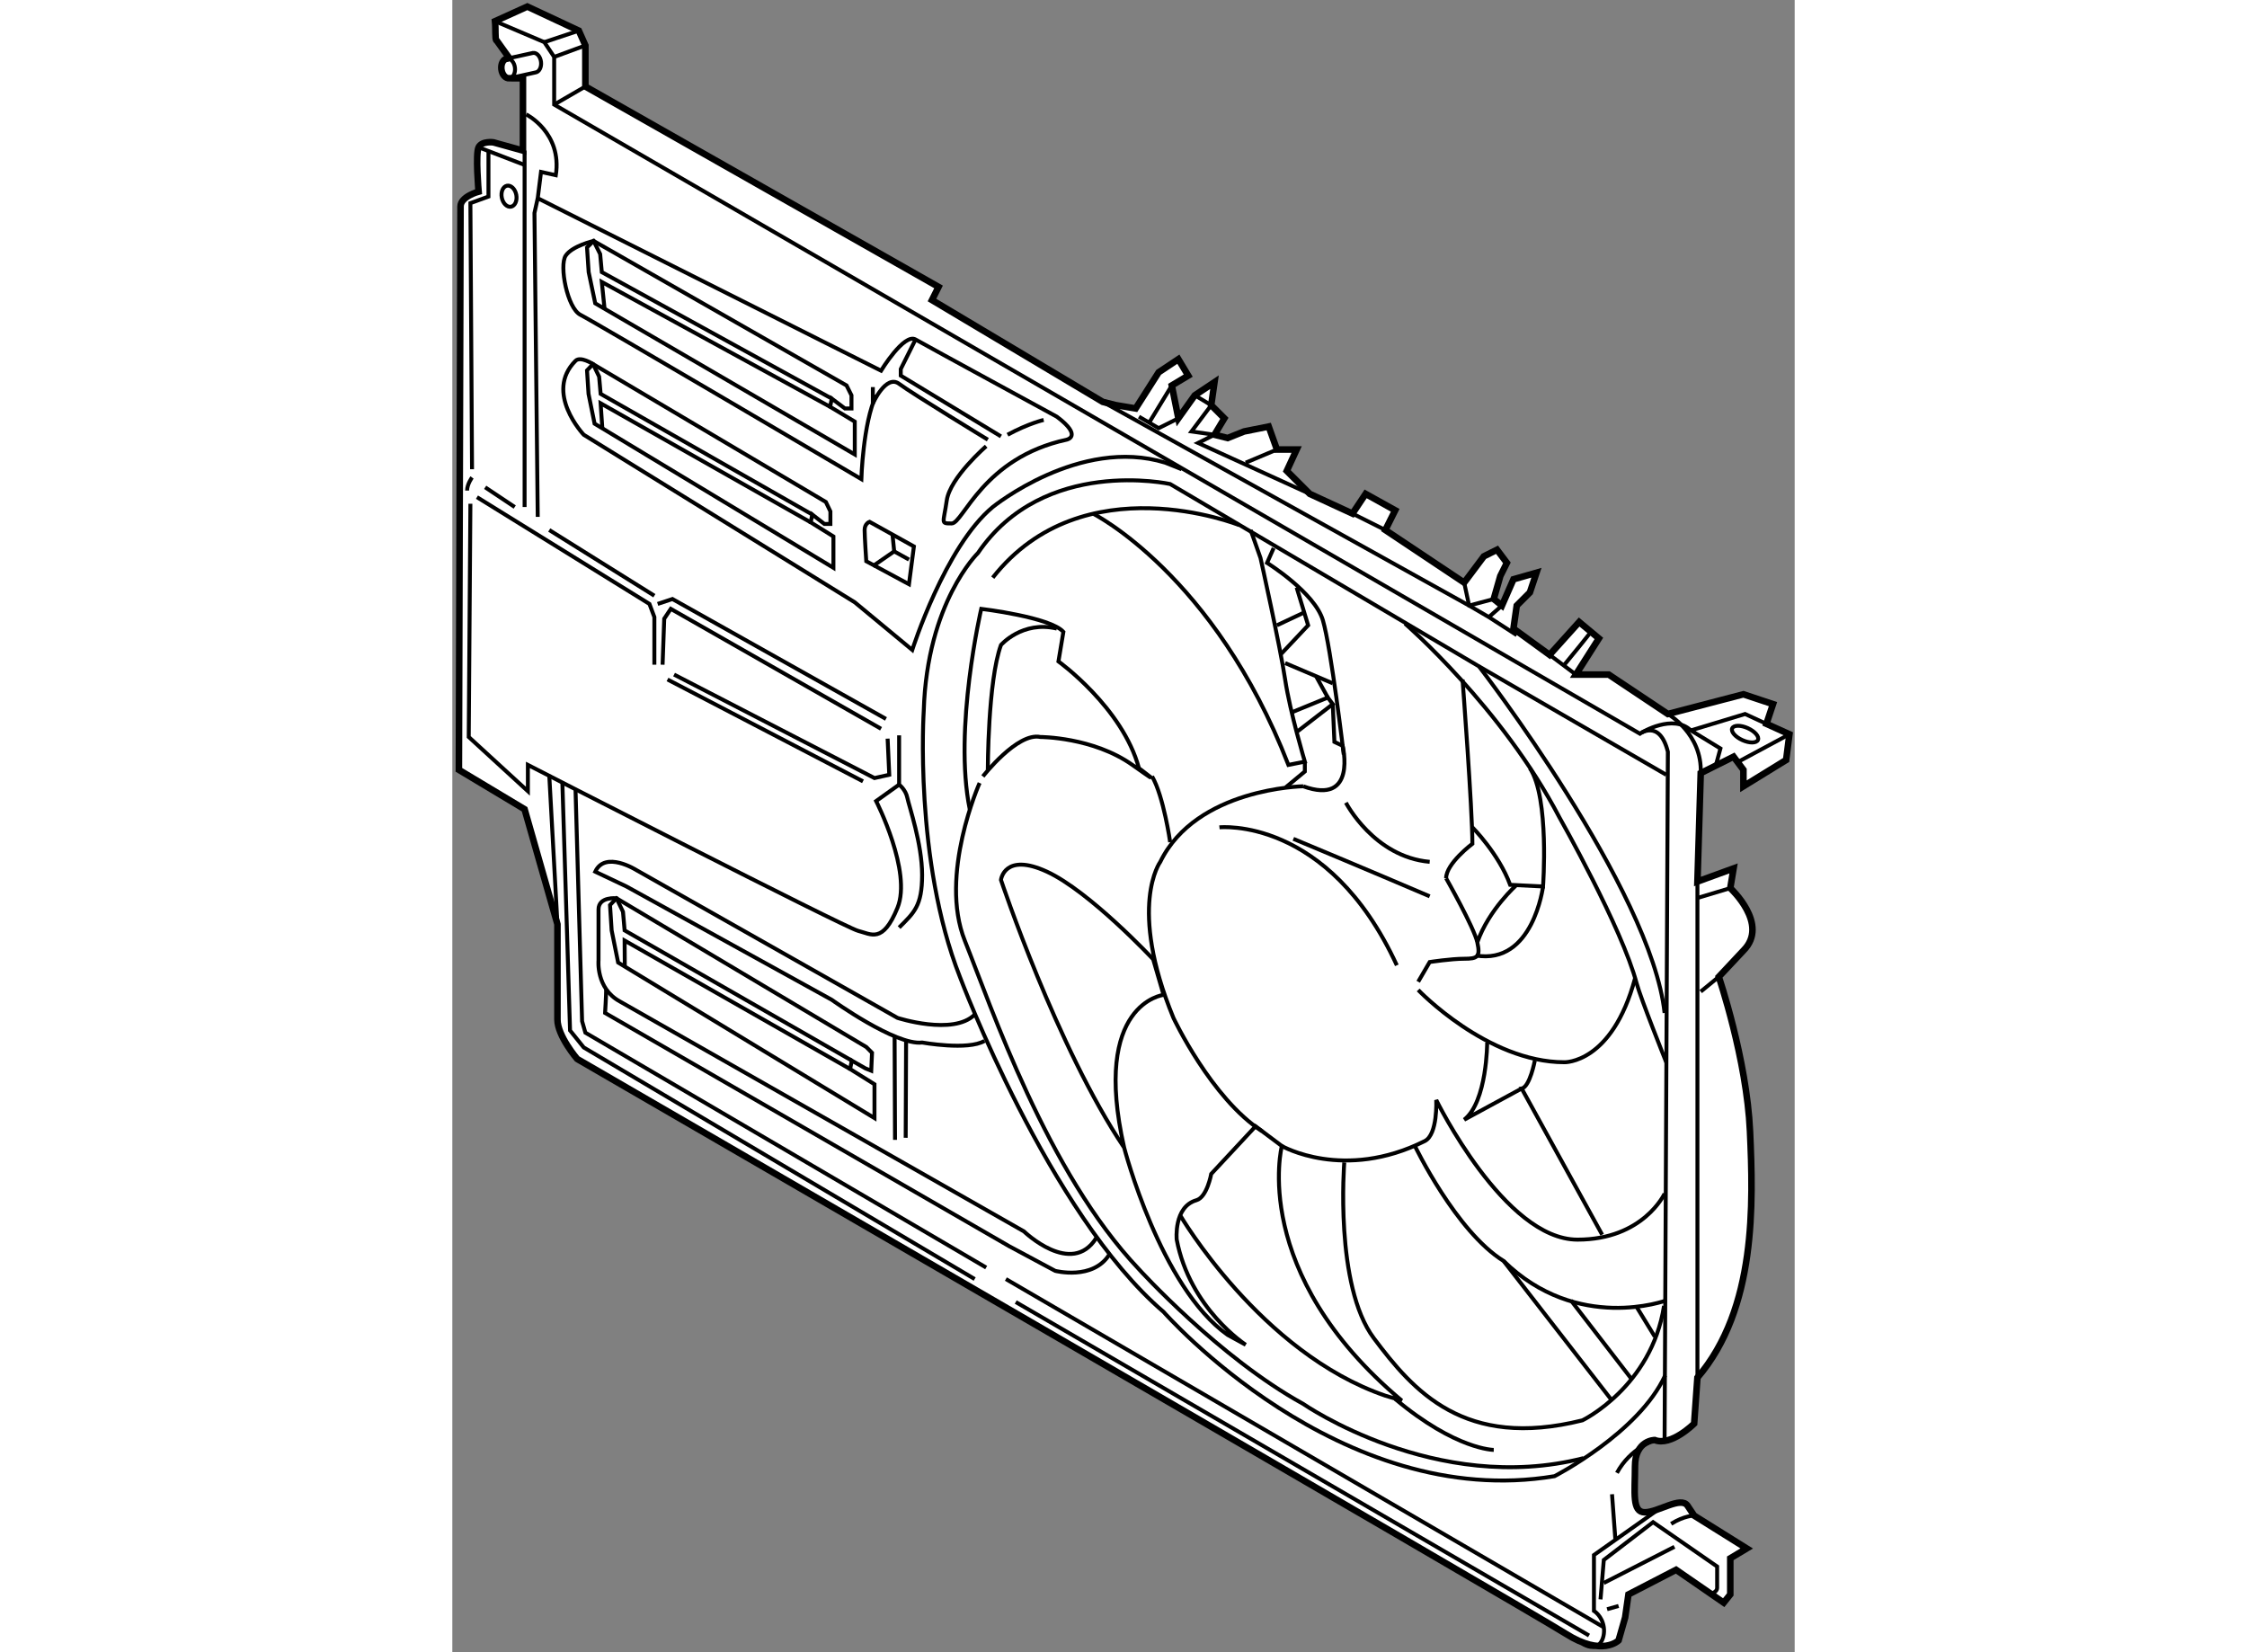 <?xml version="1.0" encoding="utf-8"?>
<!-- Generator: Adobe Illustrator 15.1.0, SVG Export Plug-In . SVG Version: 6.00 Build 0)  -->
<!DOCTYPE svg PUBLIC "-//W3C//DTD SVG 1.1//EN" "http://www.w3.org/Graphics/SVG/1.1/DTD/svg11.dtd">
<svg version="1.1" xmlns="http://www.w3.org/2000/svg" xmlns:xlink="http://www.w3.org/1999/xlink" x="0px" y="0px" width="244.8px"
	 height="180px" viewBox="118 8.417 102.15 125.729" enable-background="new 0 0 244.8 180" xml:space="preserve">
	
<rect x="118" y="8.417" width="102.15" height="125.729" fill="#808080" stroke="none"/>
	
<g><path fill="#FFFFFF" stroke="#000000" stroke-width="0.5" d="M122.25,12.719l-0.875-1.219c0,0-0.094,0.063-0.094-0.563
				s-0.031-0.906-0.031-0.906l2.459-1.114l3.916,1.833l0.5,1.125V15L155,30.25l-0.5,1l13,7.75l1,0.25l1.5,0.25l1.75-2.75l1.5-1
				L174,37l-1.25,0.75l0.5,2.5l1.25-1.75l1.5-1l-0.25,1.75l1,1L176,41.5l1,0.25l1.25-0.5l1.875-0.375l0.625,1.75h1.5l-0.75,1.625
				l1.75,1.75l3.25,1.5l1-1.5l2.25,1.25l-0.75,1.5l6,4l1.5-2l1-0.5l0.75,1l-0.5,1l-0.5,1.75l0.625,0.5l0.875-2l1.75-0.5l-0.5,1.5
				l-1,1l-0.25,1.75l2.75,2l2.25-2.5l1.5,1.25l-1.75,2.75h2.5l4.5,3l5.75-1.5L218.5,62l-0.5,1.5l1.75,0.792l-0.25,1.958l-3.25,2V67
				l-0.75-1l-2.5,1.25l-0.25,8.25l2.75-1l-0.25,1.5c0,0,3,2.75,1,4.75l-1.875,2c0,0,2.125,6.25,2.375,11.75s0.5,13.5-4,18.75
				l-0.25,3.5c0,0-1.75,1.75-3,1.25c0,0-1.5,0-1.5,2s-0.25,3.5,0.75,3.5s2.75-1.25,3.25-0.5s0.5,0.75,0.5,0.75l4,2.5l-1.25,0.75v2.75
				l-0.5,0.625l-3.625-2.5l-3.625,1.875l-0.25,1.75l-0.5,1.75c0,0-1.25,1.25-4-0.5S127.5,89,127.5,89s-1.5-1.75-1.5-3s0-7.25,0-7.25
				L123.5,70l-5-3c0,0,0.125-42.125,0.125-42.875S120,23,120,23s-0.25-2.875,0-3.375s1.125-0.375,1.125-0.375l2.25,0.625v-5.5
				l-1.035-0.005c-0.284,0.034-0.555-0.271-0.605-0.682c-0.05-0.411,0.14-0.772,0.424-0.807L122.25,12.719z"></path><path fill="none" stroke="#000000" stroke-width="0.3" d="M122.34,14.37c0.285-0.035,0.475-0.396,0.425-0.807
				c-0.05-0.411-0.321-0.716-0.606-0.682l1.985-0.438c0.284-0.034,0.555,0.271,0.605,0.682c0.05,0.411-0.141,0.772-0.426,0.807
				L122.34,14.37z"></path><path fill="none" stroke="#000000" stroke-width="0.3" d="M121.25,10.031l3.75,1.594l0.75,1.125v3.625l82.625,47.875
				c0,0,1.5-1.125,2.125,1.375l-0.25,52.5"></path><line fill="none" stroke="#000000" stroke-width="0.3" x1="127.625" y1="10.75" x2="125" y2="11.625"></line><line fill="none" stroke="#000000" stroke-width="0.3" x1="128.125" y1="11.875" x2="125.75" y2="12.75"></line><line fill="none" stroke="#000000" stroke-width="0.3" x1="123.5" y1="47" x2="123.5" y2="19.875"></line><path fill="none" stroke="#000000" stroke-width="0.3" d="M119.5,44.75c0,0-0.375,0.5-0.375,1"></path><line fill="none" stroke="#000000" stroke-width="0.3" x1="122.75" y1="47" x2="120.5" y2="45.5"></line><polyline fill="none" stroke="#000000" stroke-width="0.3" points="119.875,46.25 133,54.375 133.375,55.375 133.375,59 		"></polyline><line fill="none" stroke="#000000" stroke-width="0.3" x1="134.375" y1="60.125" x2="149.25" y2="67.875"></line><polyline fill="none" stroke="#000000" stroke-width="0.3" points="134.875,59.75 150.125,67.625 151.25,67.375 151.125,64.625 		
				"></polyline><polyline fill="none" stroke="#000000" stroke-width="0.3" points="134,59 134.125,55.5 134.625,54.75 150.625,63.875 		"></polyline><polyline fill="none" stroke="#000000" stroke-width="0.3" points="133.625,54.375 134.75,54 151,63.125 		"></polyline><polyline fill="none" stroke="#000000" stroke-width="0.3" points="124.5,47.75 124.25,24.625 124.5,23.5 		"></polyline><line fill="none" stroke="#000000" stroke-width="0.3" x1="125.375" y1="48.75" x2="133.375" y2="53.75"></line><ellipse transform="matrix(0.982 -0.189 0.189 0.982 -2.202 23.571)" fill="none" stroke="#000000" stroke-width="0.3" cx="122.313" cy="23.313" rx="0.562" ry="0.813"></ellipse><line fill="none" stroke="#000000" stroke-width="0.3" x1="120" y1="19.625" x2="123.5" y2="20.969"></line><path fill="none" stroke="#000000" stroke-width="0.3" d="M150,37.875v1.25c0,0,1-2.25,2-1.5s6.75,4.25,6.75,4.25"></path><polyline fill="none" stroke="#000000" stroke-width="0.3" points="153.25,34.25 152.125,36.5 152.125,37 159.75,41.625 		"></polyline><polygon fill="none" stroke="#000000" stroke-width="0.3" points="148,37.75 128.75,26.75 128.25,27.25 128.375,29.125 
				128.875,31.5 148.625,43 148.625,41.125 148.625,40.5 146.75,39.375 146.875,38.75 147.875,39.5 148.375,39.5 148.375,38.5 		"></polygon><polyline fill="none" stroke="#000000" stroke-width="0.3" points="146.75,39.375 129.375,29.875 129.584,31.917 		"></polyline><path fill="none" stroke="#000000" stroke-width="0.3" d="M146.875,38.75l-17.5-9.625l-0.125-1.375l-0.5-1
				c0,0-1.625,0.375-2.125,1.125s0.125,4,1.125,4.5s21.375,12.5,21.375,12.5s0.125-4.25,1.125-6.375"></path><polygon fill="none" stroke="#000000" stroke-width="0.3" points="146.425,46.617 128.71,36.125 128.25,36.602 128.365,38.391 
				128.825,40.656 147,51.625 147,49.836 147,49.24 145.274,48.167 145.39,47.571 146.31,48.287 146.77,48.287 146.77,47.333 		"></polygon><polyline fill="none" stroke="#000000" stroke-width="0.3" points="145.274,48.167 129.285,39.106 129.417,41.042 		"></polyline><path fill="none" stroke="#000000" stroke-width="0.3" d="M145.39,47.571l-16.104-9.181l-0.115-1.312l-0.46-0.954
				c0,0-0.96-0.625-1.335-0.25C124.961,38.289,128,41.5,128,41.5l20.625,12.75L153,57.875c0,0,2.5-7.875,6.125-10.875
				c0,0,6.625-5.375,13.125-3.375l1.25,0.5"></path><polygon fill="none" stroke="#000000" stroke-width="0.3" points="149.508,88.096 130.494,76.773 130,77.288 130.124,79.218 
				130.617,81.663 150.125,93.5 150.125,91.569 150.125,90.926 148.272,89.769 148.396,89.125 149.438,89.719 149.878,89.897 
				149.938,88.531 		"></polygon><polyline fill="none" stroke="#000000" stroke-width="0.3" points="148.272,89.769 131.111,79.99 131.125,82 		"></polyline><path fill="none" stroke="#000000" stroke-width="0.3" d="M148.396,89.125l-17.285-9.908l-0.124-1.416l-0.493-1.029
				c0,0-1.369-0.148-1.369,0.852s0,3.875,0,3.875s-0.208,2.125,1.625,3.125l30.75,17.5c0,0,3.625,3.5,5.5,0.5"></path><path fill="none" stroke="#000000" stroke-width="0.3" d="M158.625,42.375c0,0-2.75,2.375-3,4.125s-0.5,1.75,0.375,1.75
				s2.375-5,8.75-6.375c0,0,1.25-0.25-0.75-1.75c0,0-9.875-5.375-10.75-5.875s-2.625,2.375-2.625,2.375L124.5,23.5l0.25-2l1.125,0.25
				c0.5-3.25-2.25-4.625-2.25-4.625"></path><line fill="none" stroke="#000000" stroke-width="0.3" x1="128.125" y1="15" x2="125.75" y2="16.375"></line><path fill="none" stroke="#000000" stroke-width="0.3" d="M163,40.375c0,0-1.125,0.25-2.75,1.125"></path><path fill="none" stroke="#000000" stroke-width="0.3" d="M153.125,50l-3.375-1.875c0,0-0.375,0.125-0.375,0.625
				s0.125,2.375,0.125,2.375l3.25,1.75L153.125,50z"></path><polyline fill="none" stroke="#000000" stroke-width="0.3" points="150,51.5 151.625,50.375 152.75,51 		"></polyline><path fill="none" stroke="#000000" stroke-width="0.3" d="M152,64.375v3.75c0,0,0.5,0.375,0.625,1s1.125,3.5,1.125,5.875
				s-0.625,2.875-1.75,4"></path><line fill="none" stroke="#000000" stroke-width="0.3" x1="152.531" y1="87.656" x2="152.5" y2="95"></line><line fill="none" stroke="#000000" stroke-width="0.3" x1="151.656" y1="87.281" x2="151.688" y2="95.156"></line><path fill="none" stroke="#000000" stroke-width="0.3" d="M129.709,83.667c0,0.5-0.084,1.833-0.084,1.833l30.75,17.75l3.5,1.875
				c0,0,2.875,0.75,4.125-1.25"></path><line fill="none" stroke="#000000" stroke-width="0.3" x1="126" y1="78.75" x2="125.375" y2="67.375"></line><polyline fill="none" stroke="#000000" stroke-width="0.3" points="126.375,68 126.959,86.833 128,88.125 157.75,105.75 		"></polyline><polyline fill="none" stroke="#000000" stroke-width="0.3" points="127.375,68.5 127.875,86.125 128.125,87 158.625,104.875 		"></polyline><polyline fill="none" stroke="#000000" stroke-width="0.3" points="119.5,44.125 119.375,23.875 120.75,23.375 120.75,19.875 		
				"></polyline><line fill="none" stroke="#000000" stroke-width="0.3" x1="151.625" y1="50.375" x2="151.5" y2="49.125"></line><path fill="none" stroke="#000000" stroke-width="0.3" d="M152,68.125l-1.75,1.25c0,0,2.75,5.375,1.625,8.125s-2,2-3,1.75
				S123.75,66.625,123.75,66.625v2l-4.5-4.125l0.125-17.75"></path><polyline fill="none" stroke="#000000" stroke-width="0.3" points="170.25,40.125 171.75,41 173.25,40.25 		"></polyline><line fill="none" stroke="#000000" stroke-width="0.3" x1="172.75" y1="37.75" x2="171" y2="40.625"></line><polyline fill="none" stroke="#000000" stroke-width="0.3" points="174.5,38.5 175.75,39.25 174.25,41.25 176,41.5 174.75,42.125 
				183.25,46 		"></polyline><path fill="none" stroke="#000000" stroke-width="0.3" d="M210.292,113.084c-2,4.375-8.417,7.666-8.417,7.666
				c-16.375,2.75-29.75-12.5-29.75-12.5c-8.75-7.5-15.5-25.5-15.5-25.5c-3.5-8.875-2.75-20.25-2.75-20.25
				c0.25-8.25,4.125-12,4.125-12c5-7.375,14.625-5.25,14.625-5.25l23.5,13.875c0,0,13.125,17,14.125,26.375"></path><path fill="none" stroke="#000000" stroke-width="0.3" d="M210,123.125l-5.125,3.625V131c0,0,0.625,0.375,0.75,1.25
				s-0.375,2-1.625,1.25"></path><line fill="none" stroke="#000000" stroke-width="0.3" x1="206.75" y1="130.625" x2="205.875" y2="130.875"></line><path fill="none" stroke="#000000" stroke-width="0.3" d="M213.625,129.75c0,0,0.625-0.125,0.625-0.5s0-1.625,0-1.625
				l-4.875-3.375l-3.75,2.875l-0.25,3"></path><path fill="none" stroke="#000000" stroke-width="0.3" d="M212.5,123.75c0,0-0.75,0-1.75,0.625"></path><line fill="none" stroke="#000000" stroke-width="0.3" x1="211" y1="126.125" x2="205.625" y2="128.875"></line><line fill="none" stroke="#000000" stroke-width="0.3" x1="212.75" y1="75.5" x2="212.75" y2="113.25"></line><line fill="none" stroke="#000000" stroke-width="0.3" x1="215.25" y1="76" x2="212.75" y2="76.75"></line><path fill="none" stroke="#000000" stroke-width="0.3" d="M158.5,87.625c-1.25,0.75-4.75,0.125-4.75,0.125
				c-2,0.25-6.875-3.25-6.875-3.25l-15.625-8.625l-2.375-1.125c0.75-1.625,3.125-0.125,3.125-0.125l19.875,11.25
				c0,0,4.25,1.375,5.875-0.25"></path><line fill="none" stroke="#000000" stroke-width="0.3" x1="160.875" y1="107.5" x2="204.5" y2="132.875"></line><line fill="none" stroke="#000000" stroke-width="0.3" x1="160.125" y1="105.75" x2="205.625" y2="132.25"></line><path fill="none" stroke="#000000" stroke-width="0.3" d="M210.5,62.75c0,0,2.625,1.5,2.5,4.5"></path><line fill="none" stroke="#000000" stroke-width="0.3" x1="219.75" y1="64.292" x2="215.875" y2="66.375"></line><ellipse transform="matrix(0.912 0.411 -0.411 0.912 45.499 -83.209)" fill="none" stroke="#000000" stroke-width="0.3" cx="216.314" cy="64.239" rx="1.075" ry="0.5"></ellipse><polyline fill="none" stroke="#000000" stroke-width="0.3" points="214.125,66.75 214.5,65.375 212.25,64 216.375,62.75 218,63.5 
						"></polyline><line fill="none" stroke="#000000" stroke-width="0.3" x1="201.5" y1="58.25" x2="203.5" y2="59.75"></line><polyline fill="none" stroke="#000000" stroke-width="0.3" points="195,52.75 195.375,54.5 196.875,55.375 199,56.75 		"></polyline><line fill="none" stroke="#000000" stroke-width="0.3" x1="186.5" y1="47.5" x2="189" y2="48.75"></line><line fill="none" stroke="#000000" stroke-width="0.3" x1="180.75" y1="42.625" x2="178.375" y2="43.625"></line><line fill="none" stroke="#000000" stroke-width="0.3" x1="197.875" y1="54.5" x2="196.875" y2="55.375"></line><polyline fill="none" stroke="#000000" stroke-width="0.3" points="204.75,56.375 203.75,57.625 202.625,59 		"></polyline><path fill="none" stroke="#000000" stroke-width="0.3" d="M209.5,118c0,0-1.875,0.625-2.875,2.5"></path><line fill="none" stroke="#000000" stroke-width="0.3" x1="206.25" y1="122.125" x2="206.5" y2="125.5"></line><line fill="none" stroke="#000000" stroke-width="0.3" x1="214.375" y1="82.75" x2="213" y2="83.875"></line><polyline fill="none" stroke="#000000" stroke-width="0.3" points="167.5,39 195.375,54.5 197.25,54 		"></polyline><line fill="none" stroke="#000000" stroke-width="0.3" x1="196.125" y1="59.125" x2="210.375" y2="67.375"></line><path fill="none" stroke="#000000" stroke-width="0.3" d="M208.5,64.167c0,0,2.396-1.458,3.75-0.167"></path><path fill="none" stroke="#000000" stroke-width="0.3" d="M177.875,48.375c0,0-11.875-4.75-18.75,4"></path><path fill="none" stroke="#000000" stroke-width="0.3" d="M158.375,67.5c0,0,2.625-3.375,4.375-3c0,0,4,0,7,2.125
				s0.5,0.25,0.5,0.25c-1.25-4.625-6.125-8.125-6.125-8.125l0.375-2.25c-1-1.125-6.25-1.75-6.25-1.75s-2.125,9.125-0.875,15.25"></path><path fill="none" stroke="#000000" stroke-width="0.3" d="M172.625,72.5c0,0-0.5-3.5-1.375-5"></path><path fill="none" stroke="#000000" stroke-width="0.3" d="M158.75,67c0,0,0-6.75,1-9.5c0,0,1.625-1.875,4.25-1.25"></path><path fill="none" stroke="#000000" stroke-width="0.3" d="M158.125,68c0,0-3.125,7-1.125,12s6.25,17.625,13.25,25
				c0,0,6.125,6.75,12.5,10.25c0,0,10.083,7.001,21.333,4.126"></path><path fill="none" stroke="#000000" stroke-width="0.3" d="M173.375,100.875c0,0,6.125,10.5,15.625,13.75l1.25,0.375
				c-11.625-9.75-9.125-19.375-9.125-19.375l-2-1.5l-3.375,3.625c0,0-0.318,1.77-1.125,2c-1.75,0.5-1.5,3-1.5,3c1,5.25,5.25,8,5.25,8
				L177,110c-5.125-3.625-7.875-14.25-7.875-14.25c-2.5-11,3-11.625,3-11.625l-0.791-2.708c0,0-4.834-5.167-8.084-6.667
				s-3.5,0.625-3.5,0.625s4.25,12.75,9.375,20.375"></path><path fill="none" stroke="#000000" stroke-width="0.3" d="M197.25,118.75c0,0-2.875,0-7.5-3.875"></path><path fill="none" stroke="#000000" stroke-width="0.3" d="M185.875,96.875c0,0-0.75,9.375,2.25,13.375S195,118.75,204,116.5
				c0,0,5.25-2.541,6.208-8.708"></path><path fill="none" stroke="#000000" stroke-width="0.3" d="M210.25,99.25c0,0-1.625,3.5-6.625,3.5
				c-5.551,0-10.75-10.625-10.75-10.625S193,94.75,192,95.25c-6.175,3.087-10.875,0.375-10.875,0.375"></path><path fill="none" stroke="#000000" stroke-width="0.3" d="M191.251,95.625c0,0,3.124,6.5,6.749,8.75L206.25,115"></path><path fill="none" stroke="#000000" stroke-width="0.3" d="M191.5,83.75c0,0,5.25,5.5,11.125,5.5c0,0,3.625,0.125,5.375-6.375"></path><path fill="none" stroke="#000000" stroke-width="0.3" d="M200.375,89.125c0,0-0.375,2-1,2.125l6.125,11.125"></path><path fill="none" stroke="#000000" stroke-width="0.3" d="M195.625,71.375c0,0,2,2,2.875,4.375l2.5,0.125c0,0,0.5-6.75-1-9"></path><path fill="none" stroke="#000000" stroke-width="0.3" d="M182.75,68.25c0,0-8.125,0.125-10.875,5.75c0,0-2.5,3.375,1,11.875
				c0,0,2.875,6.125,6.75,8.625"></path><path fill="none" stroke="#000000" stroke-width="0.3" d="M182,72.25c0,0,6,2.5,10.375,4.375"></path><path fill="none" stroke="#000000" stroke-width="0.3" d="M193.625,75.25c0,0,2.125,3.75,2.375,4.875s0,1.25-1,1.25
				s-2.625,0.25-2.625,0.25l-0.875,1.5"></path><path fill="none" stroke="#000000" stroke-width="0.3" d="M199,75.75c0,0-2.125,1.875-3,4.375"></path><path fill="none" stroke="#000000" stroke-width="0.3" d="M166.75,47.5c0,0,9.25,4.625,14.875,19.125l1.25-0.25
				c0,0-1.125-3.75-1.5-6.25s-1.875-9.25-1.875-9.25l-0.75-2.125"></path><path fill="none" stroke="#000000" stroke-width="0.3" d="M190.5,55.875c0,0,7.375,6.375,11.75,14.75c0,0,4.75,8.375,5.875,12.625
				c0.295,1.114,2.25,6,2.25,6"></path><path fill="none" stroke="#000000" stroke-width="0.3" d="M180.5,50.125L180,51.25c0,0,3.625,2.25,4.25,4.375
				s1.584,10.208,1.584,10.208"></path><path fill="none" stroke="#000000" stroke-width="0.3" d="M176.375,71.375c0,0,8.25-0.875,13.5,10.5"></path><path fill="none" stroke="#000000" stroke-width="0.3" d="M194.875,60.125c0,0,0.75,9.875,0.75,12.5c0,0-2,1.5-2,2.625"></path><polyline fill="none" stroke="#000000" stroke-width="0.3" points="181.417,68.333 182.875,67.125 182.875,66.375 		"></polyline><line fill="none" stroke="#000000" stroke-width="0.3" x1="181.375" y1="58.875" x2="185.001" y2="60.417"></line><polyline fill="none" stroke="#000000" stroke-width="0.3" points="181.084,58.167 183.125,56 182.25,53.125 		"></polyline><line fill="none" stroke="#000000" stroke-width="0.3" x1="180.75" y1="56" x2="182.875" y2="55"></line><polyline fill="none" stroke="#000000" stroke-width="0.3" points="181.875,62.625 184.625,61.5 185,62 182.25,64.125 		"></polyline><line fill="none" stroke="#000000" stroke-width="0.3" x1="183.751" y1="59.917" x2="184.625" y2="61.5"></line><path fill="none" stroke="#000000" stroke-width="0.3" d="M185,62l0.125,2.875l0.626,0.292c0,0,1.124,4.583-3.001,3.083"></path><line fill="none" stroke="#000000" stroke-width="0.3" x1="203.125" y1="107.375" x2="207.75" y2="113.375"></line><path fill="none" stroke="#000000" stroke-width="0.3" d="M210.375,107.375c0,0-6.75,2.5-12.375-3"></path><line fill="none" stroke="#000000" stroke-width="0.3" x1="209.5" y1="110.125" x2="208.125" y2="107.875"></line><path fill="none" stroke="#000000" stroke-width="0.3" d="M196.75,87.75c0,0,0,4.5-1.75,5.875l4.375-2.375"></path><path fill="none" stroke="#000000" stroke-width="0.3" d="M201,75.875c0,0-0.75,6-5.125,5.25"></path><path fill="none" stroke="#000000" stroke-width="0.3" d="M186,69.5c0,0,2.125,4.125,6.375,4.5"></path></g>


</svg>